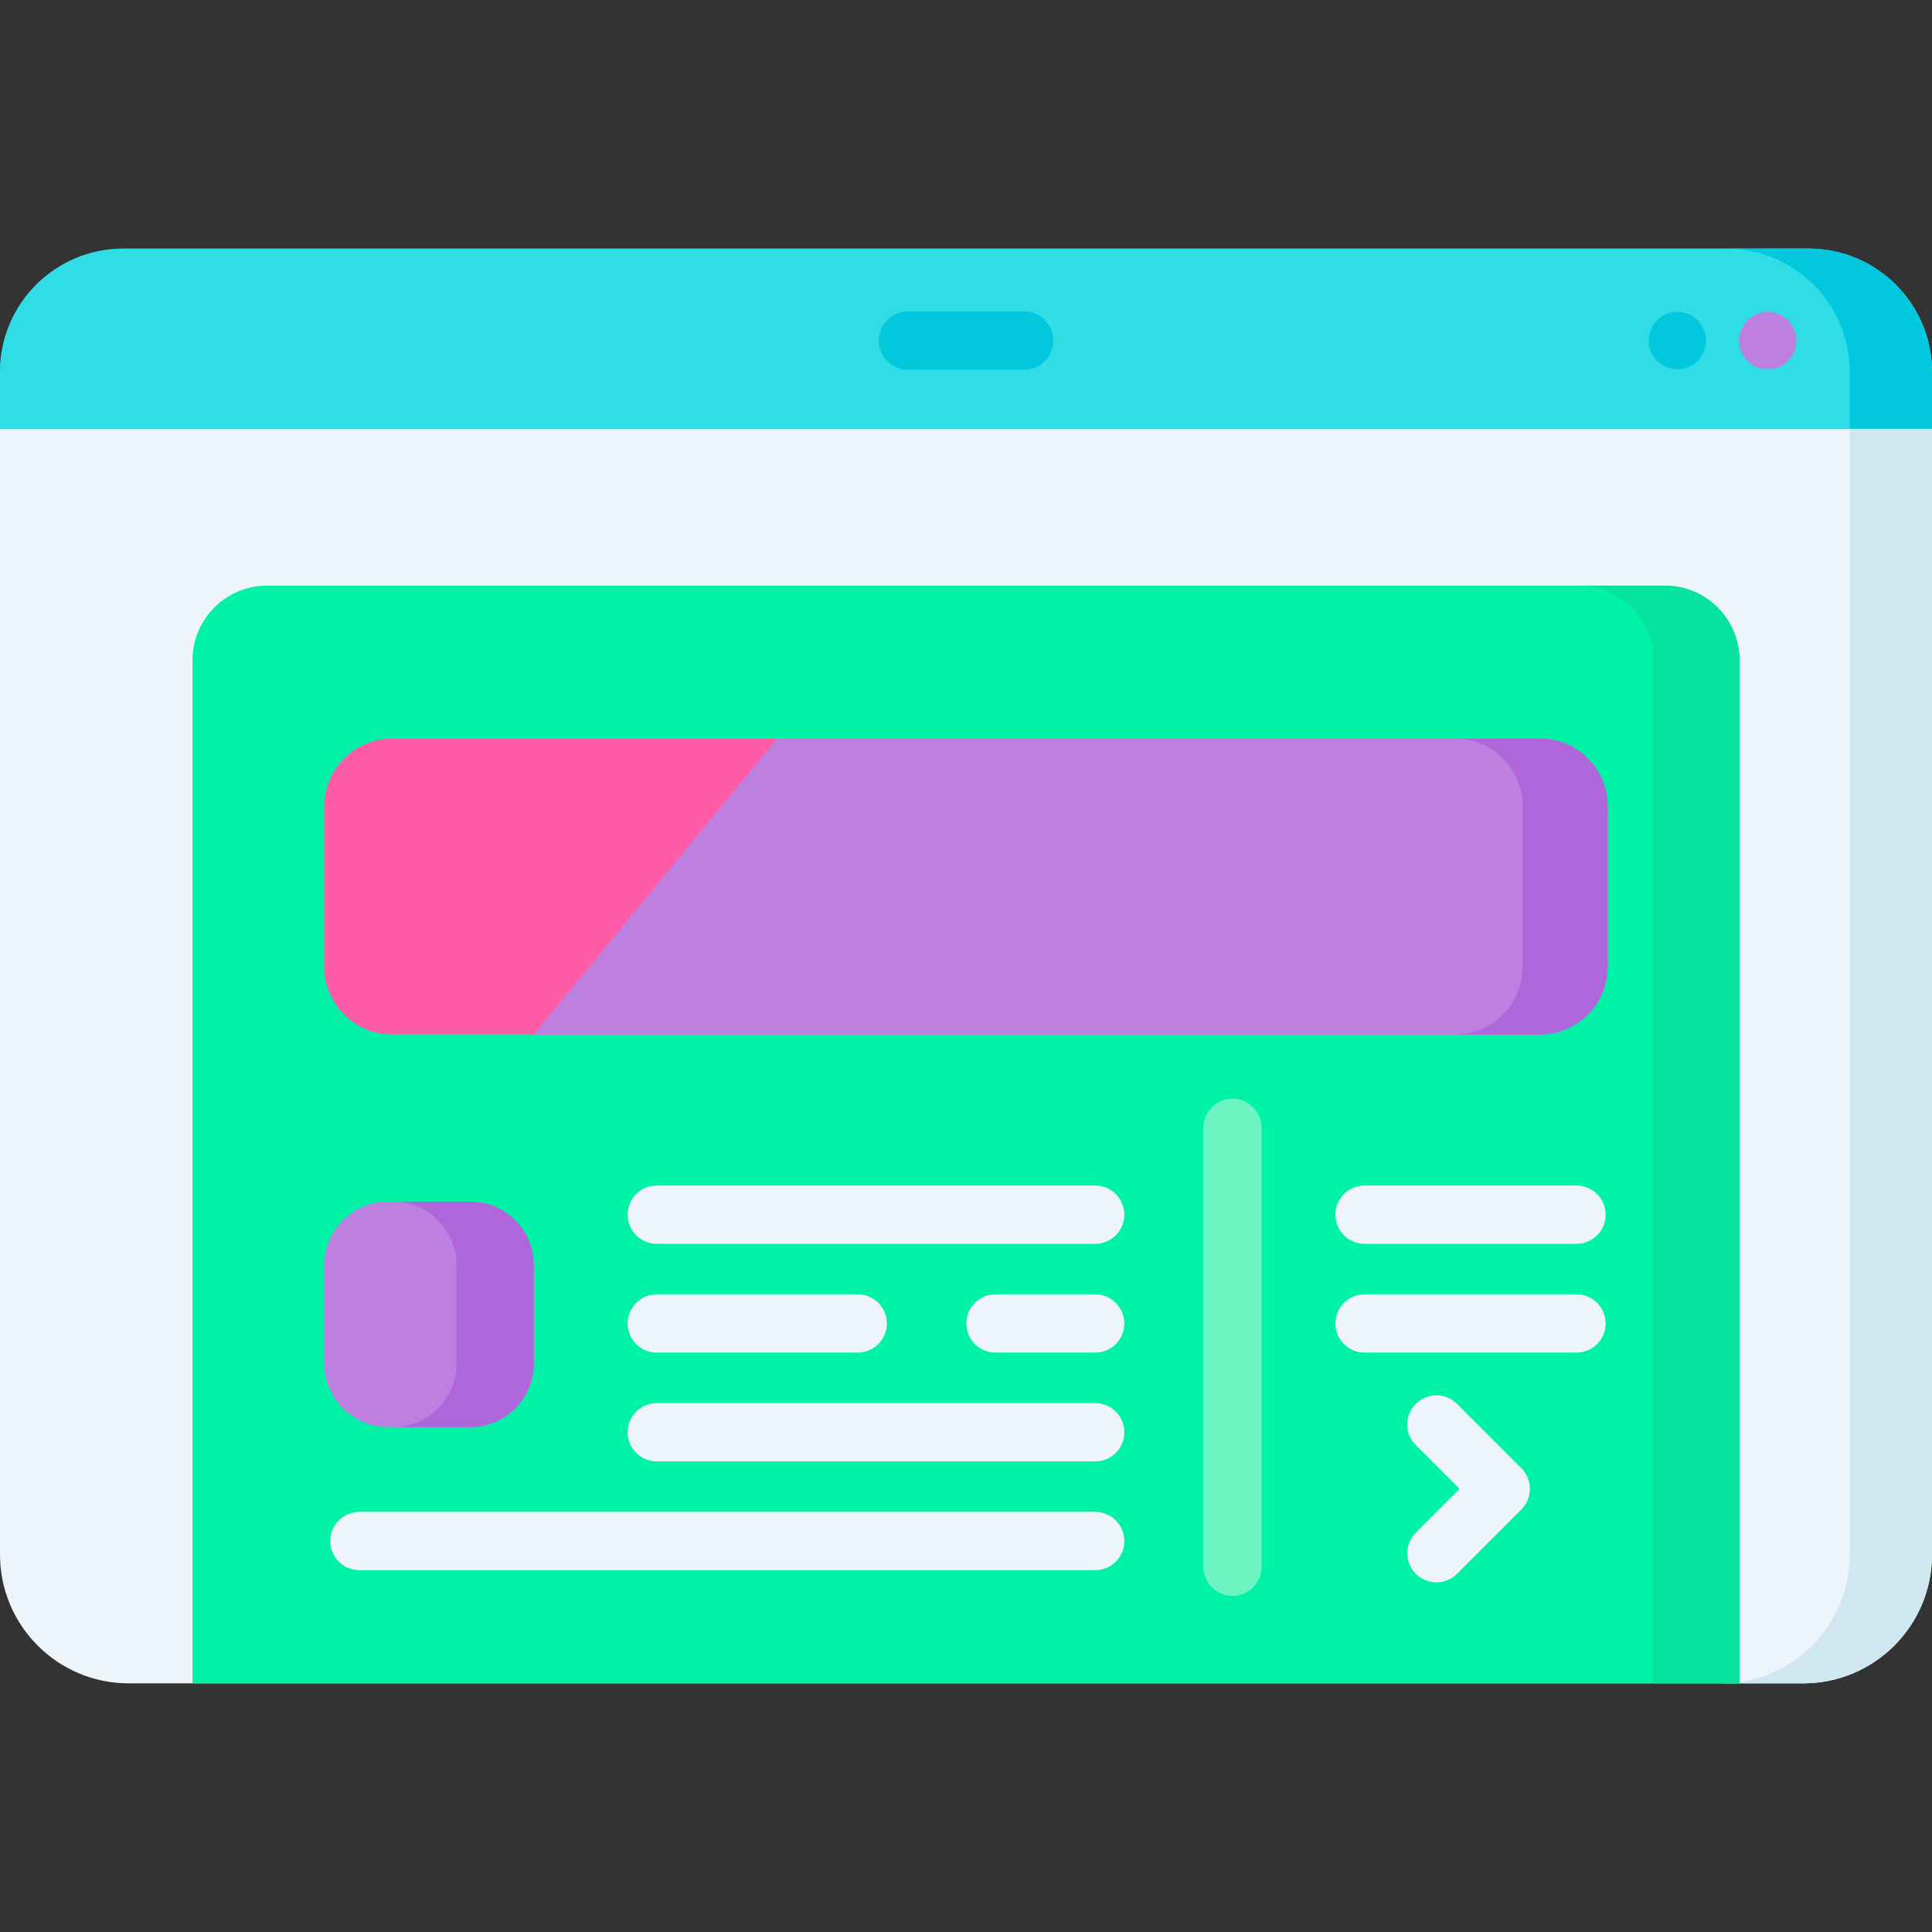 <svg id="Capa_1" enable-background="new 0 0 497 497" height="512" viewBox="0 0 497 497" width="512" xmlns="http://www.w3.org/2000/svg"><rect x="0" y="0" width="497" height="497" fill="#333333" stroke="none"/><g><g><path d="m497 110.855v289.055c0 18.29-14.83 33.13-33.13 33.13h-430.74c-18.3 0-33.13-14.84-33.13-33.13v-289.055c0-17.53 14.21-31.73 31.73-31.73h433.54c17.52 0 31.73 14.2 31.73 31.73z" fill="#edf5fa"/><path d="m465.27 79.125h-21.156c17.52 0 31.73 14.2 31.73 31.73v289.055c0 18.29-14.83 33.13-33.13 33.13h21.156c18.3 0 33.13-14.84 33.13-33.13v-289.056c0-17.53-14.21-31.729-31.73-31.729z" fill="#d0e7f2"/></g><path d="m497 95.69v14.57h-497v-14.57c0-17.53 14.21-31.73 31.73-31.73h433.54c17.52 0 31.73 14.2 31.73 31.73z" fill="#07b2cd"/><path d="m497 95.69v14.57h-497v-14.57c0-17.53 14.21-31.73 31.73-31.73h433.54c17.52 0 31.73 14.2 31.73 31.73z" fill="#30dde5"/><path d="m465.27 63.96h-21.156c17.52 0 31.73 14.2 31.73 31.73v14.57h21.156v-14.57c0-17.53-14.21-31.73-31.73-31.73z" fill="#02c7dd"/><path d="m447.48 169.85v263.19h-397.96v-263.19c0-10.6 8.58-19.19 19.18-19.19h359.6c10.6 0 19.18 8.59 19.18 19.19z" fill="#00f2a6"/><path d="m428.3 150.66h-22.156c10.6 0 19.18 8.59 19.18 19.19v263.19h22.156v-263.19c0-10.6-8.58-19.19-19.18-19.19z" fill="#05e39c"/><path d="m413.55 207.4v41.3c0 9.61-7.79 17.4-17.4 17.4h-295.3c-9.61 0-17.4-7.79-17.4-17.4v-41.3c0-9.61 7.79-17.4 17.4-17.4h295.3c9.61 0 17.4 7.79 17.4 17.4z" fill="#fe5ca7"/><path d="m120.977 367.114h-21.191c-9.022 0-16.335-7.313-16.335-16.335v-25.327c0-9.022 7.313-16.335 16.335-16.335h21.191c9.022 0 16.335 7.313 16.335 16.335v25.327c0 9.022-7.313 16.335-16.335 16.335z" fill="#bd80e1"/><path d="m120.977 309.117h-19.865c9.021 0 16.335 7.313 16.335 16.335v25.327c0 9.021-7.313 16.335-16.335 16.335h19.865c9.021 0 16.335-7.313 16.335-16.335v-25.327c0-9.021-7.313-16.335-16.335-16.335z" fill="#af66da"/><path d="m413.55 207.4v41.3c0 9.61-7.79 17.4-17.4 17.4h-258.838l62.6-76.1h196.238c9.61 0 17.4 7.79 17.4 17.4z" fill="#bd80e1"/><path d="m396.15 190h-21.847c9.61 0 17.4 7.79 17.4 17.4v41.3c0 9.61-7.79 17.4-17.4 17.4h21.847c9.61 0 17.4-7.79 17.4-17.4v-41.3c0-9.61-7.79-17.4-17.4-17.4z" fill="#af66da"/><g><g><circle cx="454.746" cy="87.611" fill="#bd80e1" r="7.379"/></g><g><circle cx="431.486" cy="87.611" fill="#02c7dd" r="7.379"/></g><g><path d="m263.448 95.111h-29.896c-4.143 0-7.5-3.358-7.5-7.5s3.357-7.5 7.5-7.5h29.896c4.143 0 7.5 3.358 7.5 7.5s-3.357 7.5-7.5 7.5z" fill="#02c7dd"/></g></g><g><path d="m317.047 410.54c-4.143 0-7.5-3.358-7.5-7.5v-112.923c0-4.142 3.357-7.5 7.5-7.5s7.5 3.358 7.5 7.5v112.923c0 4.142-3.358 7.5-7.5 7.5z" fill="#6cf5c2"/></g><g><path d="m281.733 319.97h-112.779c-4.143 0-7.5-3.358-7.5-7.5s3.357-7.5 7.5-7.5h112.779c4.143 0 7.5 3.358 7.5 7.5s-3.357 7.5-7.5 7.5z" fill="#edf5fa"/></g><g><path d="m281.733 347.955h-25.649c-4.143 0-7.5-3.358-7.5-7.5s3.357-7.5 7.5-7.5h25.649c4.143 0 7.5 3.358 7.5 7.5s-3.357 7.5-7.5 7.5z" fill="#edf5fa"/></g><g><path d="m220.645 347.955h-51.69c-4.143 0-7.5-3.358-7.5-7.5s3.357-7.5 7.5-7.5h51.69c4.143 0 7.5 3.358 7.5 7.5s-3.358 7.5-7.5 7.5z" fill="#edf5fa"/></g><g><path d="m405.549 319.97h-54.515c-4.143 0-7.5-3.358-7.5-7.5s3.357-7.5 7.5-7.5h54.515c4.143 0 7.5 3.358 7.5 7.5s-3.358 7.5-7.5 7.5z" fill="#edf5fa"/></g><g><path d="m405.549 347.955h-54.515c-4.143 0-7.5-3.358-7.5-7.5s3.357-7.5 7.5-7.5h54.515c4.143 0 7.5 3.358 7.5 7.5s-3.358 7.5-7.5 7.5z" fill="#edf5fa"/></g><g><path d="m281.733 375.94h-112.779c-4.143 0-7.5-3.358-7.5-7.5s3.357-7.5 7.5-7.5h112.779c4.143 0 7.5 3.358 7.5 7.5s-3.357 7.5-7.5 7.5z" fill="#edf5fa"/></g><g><path d="m281.733 403.925h-189.282c-4.143 0-7.5-3.358-7.5-7.5s3.357-7.5 7.5-7.5h189.282c4.143 0 7.5 3.358 7.5 7.5s-3.357 7.5-7.5 7.5z" fill="#edf5fa"/></g><g><path d="m369.513 407.054c-1.92 0-3.839-.732-5.304-2.197-2.929-2.929-2.929-7.678 0-10.606l11.255-11.254-11.255-11.254c-2.929-2.929-2.929-7.677 0-10.606 2.93-2.929 7.678-2.929 10.607 0l16.558 16.557c1.406 1.406 2.196 3.314 2.196 5.303s-.79 3.897-2.196 5.303l-16.558 16.557c-1.464 1.465-3.384 2.197-5.303 2.197z" fill="#edf5fa"/></g></g></svg>